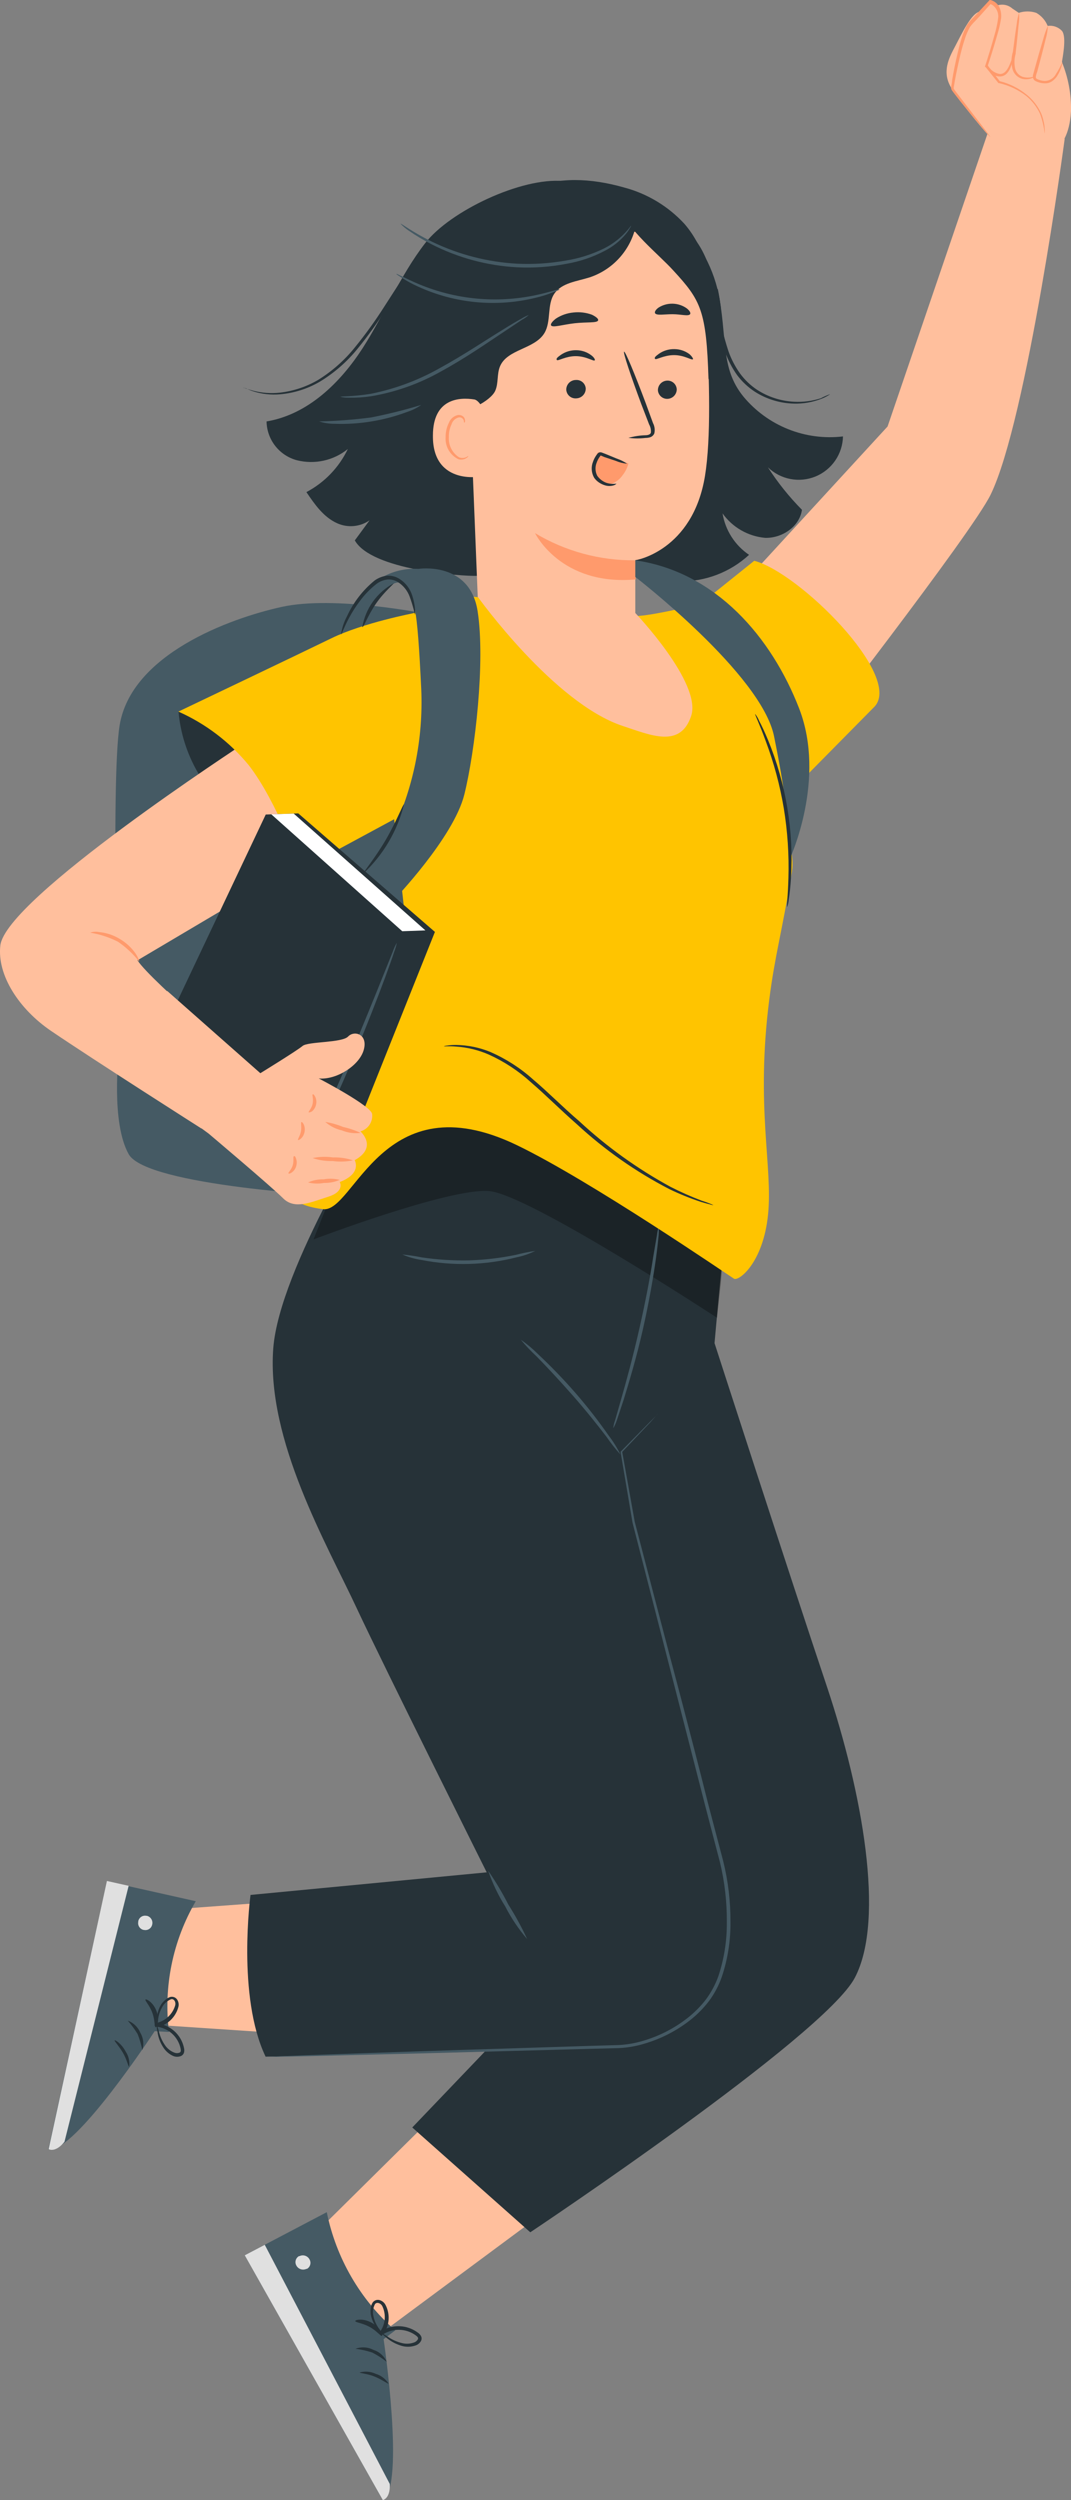 <?xml version="1.0" encoding="UTF-8"?> <svg xmlns="http://www.w3.org/2000/svg" width="153" height="357" viewBox="0 0 153 357" fill="none"><rect x="0" y="0" width="153" height="357" fill="#808080" stroke="none"/> <g clip-path="url(#clip0_24_295)"> <path d="M152.102 19.799C152.102 19.799 146.746 59.911 141.517 70.634C138.834 76.149 114.792 107.047 114.792 107.047L101.612 88.303L126.798 60.897L141.073 19.089L152.102 19.799Z" fill="#FFBF9D"></path> <path d="M151.708 8.879C151.708 8.592 152.448 5.327 151.708 4.41C151.449 4.136 151.129 3.929 150.773 3.805C150.418 3.682 150.038 3.645 149.666 3.699C149.349 2.912 148.775 2.255 148.038 1.835C147.227 1.568 146.353 1.568 145.542 1.835L144.615 1.213C144.311 0.946 143.939 0.768 143.541 0.698C143.142 0.629 142.732 0.67 142.356 0.819C141.695 1.332 140.892 1.628 140.057 1.667C138.843 1.667 137.305 4.992 136.456 6.6C135.608 8.208 134.424 10.309 135.992 12.696C137.672 15.107 139.497 17.414 141.458 19.602L151.461 20.657C151.461 20.657 152.813 19.444 153 15.873C153.052 13.478 152.613 11.097 151.708 8.879V8.879Z" fill="#FFBF9D"></path> <path d="M149.705 3.68C149.431 4.281 149.21 4.905 149.044 5.544C148.689 6.708 148.225 8.326 147.732 10.122L147.554 10.783C147.55 10.852 147.55 10.921 147.554 10.99C147.554 11.079 147.574 11.166 147.614 11.246C147.677 11.38 147.78 11.49 147.91 11.562C148.316 11.771 148.765 11.885 149.222 11.897C149.649 11.924 150.071 11.79 150.405 11.523C150.683 11.305 150.918 11.038 151.096 10.733C151.352 10.312 151.548 9.857 151.678 9.382C151.767 9.056 151.787 8.859 151.757 8.859C151.509 9.458 151.205 10.033 150.849 10.575C150.697 10.869 150.468 11.116 150.187 11.29C149.905 11.464 149.582 11.558 149.251 11.562C148.864 11.546 148.484 11.449 148.136 11.276C148.072 11.236 148.018 11.182 147.979 11.118V10.931C148.014 10.703 148.077 10.482 148.166 10.27C148.649 8.484 149.074 6.856 149.36 5.672C149.553 5.024 149.669 4.355 149.705 3.68V3.68Z" fill="#FF9A6C"></path> <path d="M145.581 1.825C145.41 2.35 145.298 2.893 145.246 3.443C145.088 4.43 144.891 5.86 144.703 7.389C144.692 7.446 144.675 7.502 144.654 7.557C144.447 8.326 144.447 9.136 144.654 9.905C144.749 10.23 144.926 10.524 145.168 10.761C145.41 10.998 145.708 11.168 146.035 11.256C146.463 11.355 146.91 11.335 147.328 11.197C147.614 11.098 147.752 11 147.742 10.98C147.588 10.973 147.435 10.993 147.288 11.039C146.897 11.108 146.496 11.088 146.114 10.98C145.848 10.889 145.608 10.733 145.417 10.527C145.226 10.32 145.089 10.069 145.019 9.796C144.872 9.087 144.899 8.352 145.098 7.655V7.508C145.285 5.949 145.424 4.548 145.512 3.561C145.609 2.988 145.633 2.405 145.581 1.825V1.825Z" fill="#FF9A6C"></path> <path d="M142.395 0.809C142.383 1.638 142.446 2.467 142.582 3.285V3.226C142.178 4.489 141.596 6.186 141.093 8.08L140.738 9.293V9.451C140.971 9.848 141.275 10.2 141.635 10.487C141.98 10.763 142.407 10.916 142.849 10.921C143.052 10.919 143.252 10.872 143.434 10.783C143.617 10.694 143.777 10.566 143.904 10.408C144.114 10.159 144.278 9.875 144.388 9.569C144.557 9.151 144.673 8.714 144.733 8.267V7.784C144.587 8.361 144.385 8.922 144.131 9.461C143.904 9.924 143.52 10.585 142.839 10.566C142.46 10.507 142.101 10.357 141.793 10.128C141.486 9.9 141.238 9.599 141.073 9.254V9.411L141.428 8.198C141.99 6.314 142.474 4.587 142.819 3.265V3.206C142.751 2.396 142.609 1.594 142.395 0.809V0.809Z" fill="#FF9A6C"></path> <path d="M141.497 19.602C141.497 19.602 136.071 12.933 136.032 12.696C135.992 12.46 137.295 4.804 138.538 3.403C139.781 2.003 141.497 0.247 141.497 0.247C141.497 0.247 143.47 0.582 142.691 3.532C141.912 6.481 140.935 9.451 140.935 9.451L142.75 11.769C142.75 11.769 149.182 13.022 149.232 19.079" fill="#FFBF9D"></path> <path d="M149.231 19.079C149.261 18.827 149.261 18.572 149.231 18.32C149.223 18.013 149.18 17.709 149.103 17.412C149.024 17.003 148.905 16.604 148.748 16.218C148.283 15.179 147.58 14.263 146.696 13.545C145.545 12.599 144.197 11.925 142.75 11.572L142.859 11.641L141.073 9.323V9.5C141.537 8.099 142 6.62 142.444 5.051C142.699 4.248 142.89 3.427 143.016 2.595C143.063 2.141 143.009 1.683 142.859 1.253C142.698 0.795 142.375 0.412 141.951 0.178C141.804 0.1 141.648 0.04 141.487 0L141.379 0L141.31 0.079L139.711 1.805L138.922 2.644C138.65 2.914 138.402 3.207 138.182 3.522C137.821 4.177 137.536 4.873 137.334 5.594C137.117 6.284 136.949 6.965 136.791 7.636C136.476 8.967 136.219 10.24 136.022 11.444C136.002 11.743 135.955 12.04 135.884 12.331V12.706C135.906 12.758 135.933 12.807 135.963 12.854C136.051 12.992 136.13 13.101 136.219 13.219L137.206 14.492C138.498 16.1 139.564 17.382 140.303 18.26L141.172 19.247C141.269 19.366 141.375 19.478 141.487 19.582C141.411 19.448 141.325 19.32 141.231 19.198L140.432 18.142L137.472 14.295L136.486 13.012L136.249 12.677V12.47L136.397 11.591C136.614 10.398 136.88 9.135 137.196 7.813C137.364 7.152 137.531 6.481 137.748 5.84C137.942 5.154 138.213 4.492 138.557 3.867C138.773 3.571 139.014 3.293 139.277 3.038L140.047 2.21L141.576 0.503L141.398 0.562C141.515 0.59 141.628 0.633 141.734 0.691C142.051 0.902 142.299 1.201 142.45 1.552C142.601 1.902 142.647 2.288 142.582 2.664C142.468 3.468 142.293 4.263 142.059 5.041C141.625 6.6 141.172 8.089 140.718 9.48V9.569H140.797L142.641 11.878H142.77C144.16 12.205 145.464 12.823 146.597 13.693C147.439 14.382 148.113 15.252 148.57 16.238C148.915 17.152 149.138 18.107 149.231 19.079V19.079Z" fill="#FF9A6C"></path> <path d="M74.542 289.729L41.553 322.354L53.055 334.202L87.219 308.878L74.542 289.729Z" fill="#FFBF9D"></path> <path d="M54.801 334.014L56.459 332.761C51.445 328.353 48.011 322.425 46.682 315.882L34.962 322.038L54.693 357C57.909 355.037 54.801 334.014 54.801 334.014Z" fill="#455A64"></path> <path d="M34.962 322.038L37.823 320.539L55.679 354.682C55.679 354.682 55.867 356.596 54.693 357L34.962 322.038Z" fill="#E0E0E0"></path> <path d="M54.555 333.541C54.377 333.619 53.815 332.81 52.789 332.258C51.763 331.706 50.816 331.637 50.757 331.439C50.698 331.242 51.881 330.985 53.115 331.676C54.348 332.367 54.733 333.491 54.555 333.541Z" fill="#263238"></path> <path d="M43.782 323.972C43.528 324.094 43.237 324.115 42.969 324.028C42.701 323.942 42.476 323.756 42.342 323.508C42.276 323.395 42.234 323.271 42.217 323.142C42.2 323.013 42.209 322.882 42.243 322.756C42.277 322.631 42.335 322.513 42.415 322.41C42.494 322.307 42.594 322.221 42.707 322.156H42.786C43.038 322.034 43.328 322.014 43.594 322.1C43.861 322.187 44.084 322.373 44.216 322.62C44.282 322.732 44.325 322.856 44.342 322.984C44.36 323.113 44.352 323.244 44.319 323.369C44.286 323.495 44.229 323.613 44.15 323.716C44.071 323.819 43.973 323.906 43.861 323.972H43.782Z" fill="#E0E0E0"></path> <path d="M54.525 333.175C54.311 332.989 54.115 332.78 53.943 332.554C53.432 331.951 53.092 331.222 52.957 330.443C52.927 330.181 52.927 329.916 52.957 329.654C52.976 329.353 53.067 329.062 53.223 328.805C53.328 328.648 53.479 328.527 53.656 328.46C53.833 328.392 54.027 328.382 54.21 328.43C54.395 328.48 54.569 328.568 54.718 328.688C54.868 328.809 54.99 328.96 55.078 329.131C55.422 329.793 55.572 330.54 55.509 331.283C55.446 332.027 55.173 332.738 54.723 333.333L54.338 332.948C54.591 332.781 54.858 332.636 55.137 332.514C55.887 332.204 56.705 332.095 57.51 332.199C58.314 332.303 59.078 332.616 59.724 333.106C59.9 333.229 60.046 333.391 60.148 333.58C60.202 333.685 60.23 333.802 60.23 333.92C60.23 334.039 60.202 334.155 60.148 334.261C60.057 334.427 59.934 334.573 59.784 334.69C59.635 334.807 59.464 334.892 59.28 334.941C58.689 335.13 58.056 335.147 57.455 334.991C56.62 334.76 55.845 334.349 55.186 333.787C54.723 333.412 54.476 333.205 54.496 333.175C54.791 333.274 55.067 333.421 55.315 333.609C55.978 334.082 56.729 334.418 57.524 334.596C58.053 334.709 58.602 334.675 59.113 334.497C59.36 334.425 59.569 334.258 59.695 334.034C59.783 333.846 59.695 333.688 59.409 333.481C58.832 333.058 58.155 332.792 57.445 332.707C56.734 332.622 56.014 332.722 55.354 332.998C55.108 333.097 54.873 333.223 54.654 333.373C54.6 333.41 54.536 333.427 54.471 333.422C54.406 333.416 54.346 333.388 54.3 333.342C54.254 333.296 54.225 333.235 54.22 333.171C54.214 333.106 54.231 333.041 54.269 332.988C54.651 332.468 54.887 331.855 54.951 331.213C55.015 330.571 54.906 329.923 54.634 329.338C54.397 328.835 53.785 328.667 53.559 329.032C53.339 329.454 53.246 329.93 53.292 330.403C53.393 331.13 53.663 331.823 54.081 332.426C54.266 332.652 54.416 332.904 54.525 333.175V333.175Z" fill="#263238"></path> <path d="M55.245 337.25C54.602 336.745 53.911 336.302 53.184 335.928C52.401 335.668 51.595 335.487 50.776 335.386C51.193 335.23 51.637 335.163 52.081 335.191C52.524 335.218 52.957 335.338 53.351 335.543C53.771 335.676 54.157 335.896 54.484 336.191C54.811 336.485 55.07 336.847 55.245 337.25V337.25Z" fill="#263238"></path> <path d="M55.502 340.348C55.413 340.437 54.634 339.815 53.529 339.361C52.424 338.907 51.388 338.898 51.388 338.769C52.154 338.561 52.968 338.631 53.687 338.967C54.437 339.196 55.081 339.686 55.502 340.348V340.348Z" fill="#263238"></path> <path d="M65.693 269.634L19.948 272.988L20.687 289.029L62.526 291.821L65.693 269.634Z" fill="#FFBF9D"></path> <path d="M22.098 290.035L24.14 290.154C23.335 283.677 24.68 277.116 27.968 271.479L15.271 268.638L6.906 306.924C10.645 307.526 22.098 290.035 22.098 290.035Z" fill="#455A64"></path> <path d="M15.271 268.588L18.379 269.279L9.214 305.819C9.214 305.819 8.099 307.358 6.945 306.895L15.271 268.588Z" fill="#E0E0E0"></path> <path d="M22.226 289.473C22.039 289.424 22.157 288.487 21.763 287.411C21.368 286.336 20.687 285.685 20.776 285.527C20.865 285.369 21.901 285.902 22.364 287.184C22.828 288.467 22.394 289.552 22.226 289.473Z" fill="#263238"></path> <path d="M20.53 275.583C20.273 275.533 20.048 275.383 19.902 275.167C19.756 274.951 19.701 274.685 19.75 274.429C19.75 274.429 19.75 274.37 19.75 274.34C19.775 274.212 19.825 274.09 19.897 273.982C19.969 273.873 20.062 273.78 20.17 273.708C20.278 273.635 20.4 273.585 20.528 273.56C20.655 273.534 20.787 273.535 20.915 273.561H20.983C21.116 273.593 21.24 273.651 21.35 273.732C21.46 273.812 21.552 273.913 21.623 274.03C21.693 274.146 21.74 274.275 21.761 274.41C21.782 274.544 21.776 274.681 21.743 274.813V274.813C21.717 274.94 21.667 275.061 21.594 275.168C21.522 275.276 21.429 275.368 21.32 275.439C21.212 275.511 21.091 275.56 20.964 275.585C20.837 275.61 20.706 275.609 20.579 275.583H20.53Z" fill="#E0E0E0"></path> <path d="M22.394 289.216C22.345 288.942 22.345 288.662 22.394 288.388C22.413 287.614 22.634 286.859 23.035 286.198C23.183 285.981 23.359 285.786 23.558 285.616C23.773 285.405 24.033 285.247 24.318 285.152C24.5 285.104 24.692 285.114 24.869 285.179C25.045 285.244 25.197 285.362 25.304 285.517C25.408 285.672 25.477 285.847 25.508 286.031C25.539 286.214 25.53 286.402 25.482 286.582C25.293 287.295 24.911 287.942 24.378 288.451C23.846 288.961 23.183 289.315 22.463 289.473V288.95C22.759 288.969 23.052 289.029 23.331 289.128C24.078 289.369 24.745 289.805 25.266 290.391C25.786 290.978 26.14 291.693 26.291 292.462C26.34 292.663 26.34 292.873 26.291 293.074C26.26 293.187 26.204 293.292 26.127 293.38C26.05 293.469 25.954 293.54 25.847 293.587C25.499 293.725 25.11 293.725 24.762 293.587C24.201 293.342 23.721 292.941 23.381 292.432C22.907 291.737 22.602 290.939 22.493 290.104C22.414 289.815 22.374 289.516 22.375 289.216C22.526 289.469 22.633 289.746 22.69 290.035C22.867 290.813 23.203 291.545 23.677 292.186C23.999 292.6 24.429 292.917 24.92 293.103C25.154 293.197 25.415 293.197 25.65 293.103C25.837 293.015 25.867 292.837 25.798 292.511C25.627 291.694 25.202 290.953 24.583 290.393C23.965 289.832 23.184 289.483 22.355 289.394C22.284 289.394 22.216 289.366 22.166 289.316C22.116 289.266 22.088 289.198 22.088 289.128C22.088 289.057 22.116 288.989 22.166 288.939C22.216 288.889 22.284 288.861 22.355 288.861C22.978 288.721 23.553 288.418 24.021 287.983C24.489 287.548 24.833 286.997 25.018 286.385C25.176 285.862 24.831 285.349 24.426 285.478C23.994 285.656 23.619 285.949 23.341 286.326C22.945 286.919 22.689 287.593 22.591 288.299C22.577 288.614 22.511 288.924 22.394 289.216V289.216Z" fill="#263238"></path> <path d="M20.332 292.728C20.178 291.95 19.953 291.187 19.662 290.45C19.246 289.77 18.774 289.126 18.251 288.526C18.653 288.676 19.02 288.908 19.329 289.207C19.638 289.506 19.882 289.865 20.046 290.262C20.265 290.63 20.403 291.04 20.453 291.465C20.502 291.89 20.461 292.32 20.332 292.728V292.728Z" fill="#263238"></path> <path d="M18.448 295.106C18.32 295.106 18.142 294.12 17.57 293.133C16.998 292.147 16.297 291.436 16.376 291.347C16.455 291.259 17.363 291.821 17.945 292.936C18.377 293.571 18.556 294.345 18.448 295.106V295.106Z" fill="#263238"></path> <path d="M104.276 170.667C103.891 171.318 102.076 191.788 102.076 191.788C102.076 191.788 112.858 225.123 118.176 240.966C123.108 255.764 126.512 274.024 122.122 282.4C117.732 290.775 75.755 318.753 75.755 318.753L58.895 303.787L91.056 270.167L77.413 206.566L83.707 165.813L104.276 170.667Z" fill="#263238"></path> <path d="M53.835 159.056C53.835 159.056 39.905 181.055 39.037 192.538C38.05 205.698 46.722 220.525 50.993 229.71C54.94 238.145 69.53 267.355 69.53 267.355L35.791 270.581C35.791 270.581 33.818 285.043 37.942 293.675C37.942 293.675 80.757 292.748 87.633 292.324C94.509 291.9 104.315 288.121 104.088 275.612C103.861 263.103 90.159 219.194 90.159 219.194V211.726L92.27 202.502L97.666 169.059L72.717 159.194L53.835 159.056Z" fill="#263238"></path> <path opacity="0.3" d="M102.974 183.225L103.565 176.369L74.788 159.953L51.556 159.884L44.788 176.981C44.788 176.981 64.183 169.592 69.876 170.075C75.568 170.558 102.431 188.168 102.431 188.168L102.974 183.225Z" fill="black"></path> <path d="M94.213 201.604C94.213 201.604 94.105 201.742 93.878 201.989L92.891 203.104L88.876 207.336V207.247C89.359 209.95 89.971 213.344 90.681 217.319C92.437 224.027 94.627 232.502 97.202 242.169C98.465 247.013 99.807 252.143 101.148 257.51C101.859 260.193 102.579 262.932 103.309 265.727C104.021 268.589 104.372 271.529 104.354 274.478C104.377 277.133 103.957 279.774 103.111 282.291C102.679 283.528 102.06 284.693 101.277 285.744C100.493 286.764 99.585 287.682 98.573 288.477C96.604 290.015 94.356 291.161 91.954 291.85C90.793 292.198 89.593 292.4 88.383 292.452L84.89 292.541L60.444 293.202L43.969 293.606L39.49 293.695H38.307C38.175 293.705 38.044 293.705 37.912 293.695H38.307L39.471 293.636L43.95 293.458L60.425 292.886L84.871 292.117L88.353 292.018C89.527 291.96 90.689 291.761 91.816 291.426C94.152 290.752 96.336 289.634 98.248 288.131C99.225 287.361 100.103 286.473 100.862 285.487C101.609 284.474 102.204 283.358 102.628 282.173C103.447 279.704 103.854 277.118 103.832 274.517C103.859 271.614 103.528 268.718 102.845 265.895C102.115 263.113 101.395 260.371 100.704 257.697L96.758 242.337L90.366 217.447C89.695 213.501 89.123 210.058 88.659 207.355V207.296L92.753 203.133L93.828 202.058L94.213 201.604Z" fill="#455A64"></path> <path d="M69.747 267.138C70.811 268.677 71.77 270.285 72.618 271.952C73.621 273.537 74.521 275.184 75.311 276.885C74.084 275.46 73.031 273.893 72.174 272.219C71.169 270.626 70.355 268.921 69.747 267.138Z" fill="#455A64"></path> <path d="M57.475 179.131C58.409 179.219 59.338 179.358 60.257 179.545C62.487 179.874 64.741 180.016 66.995 179.97C69.249 179.9 71.494 179.636 73.703 179.18C74.613 178.944 75.535 178.756 76.465 178.618C75.619 179.041 74.72 179.349 73.792 179.536C69.345 180.67 64.701 180.798 60.198 179.91C59.26 179.771 58.344 179.509 57.475 179.131V179.131Z" fill="#455A64"></path> <path d="M74.404 191.305C75.283 191.913 76.105 192.6 76.86 193.357C78.734 195.114 80.519 196.965 82.207 198.901C83.896 200.845 85.48 202.876 86.952 204.988C87.602 205.835 88.166 206.744 88.639 207.701C87.927 206.91 87.268 206.073 86.666 205.195C85.472 203.637 83.795 201.506 81.832 199.276C79.869 197.047 77.995 195.044 76.613 193.643C75.825 192.915 75.086 192.134 74.404 191.305V191.305Z" fill="#455A64"></path> <path d="M87.603 203.942C87.643 203.554 87.732 203.173 87.87 202.808C88.106 201.989 88.392 200.973 88.738 199.779C89.478 197.214 90.445 193.663 91.342 189.697C92.24 185.731 92.921 182.11 93.315 179.476C93.522 178.243 93.7 177.208 93.848 176.359C93.885 175.973 93.968 175.592 94.095 175.225C94.134 175.612 94.134 176.002 94.095 176.389C94.025 177.138 93.907 178.214 93.73 179.536C93.365 182.18 92.743 185.83 91.845 189.805C90.948 193.781 89.872 197.342 89.093 199.878C88.679 201.15 88.323 202.176 88.106 202.837C87.979 203.223 87.811 203.593 87.603 203.942V203.942Z" fill="#455A64"></path> <path d="M16.978 150.365C16.978 150.365 15.784 111.644 17.087 103.584C18.744 93.462 32.713 88.313 40.27 86.655C47.827 84.998 60.839 87.642 60.839 87.642C60.839 87.642 59.073 154.222 58.619 154.725C58.165 155.228 48.586 170.815 48.586 170.815C48.586 170.815 20.964 169.385 18.389 164.817C15.814 160.249 16.978 150.365 16.978 150.365Z" fill="#455A64"></path> <path d="M102.539 41.236C103.97 48.349 102.845 52.483 106.199 56.626C107.907 58.686 110.104 60.286 112.589 61.28C115.073 62.275 117.767 62.631 120.425 62.318C120.4 63.549 120.015 64.746 119.319 65.761C118.624 66.777 117.646 67.567 116.508 68.036C115.369 68.504 114.119 68.63 112.91 68.397C111.7 68.165 110.586 67.585 109.701 66.728C111.108 68.913 112.738 70.947 114.565 72.795C114.23 75.192 111.714 76.879 109.297 76.8C108.092 76.691 106.925 76.322 105.876 75.719C104.827 75.117 103.921 74.294 103.22 73.308C103.415 74.5 103.852 75.64 104.504 76.658C105.155 77.676 106.007 78.55 107.008 79.227C104.325 81.698 100.801 83.053 97.153 83.017C93.506 82.98 90.009 81.554 87.376 79.03L102.539 41.236Z" fill="#263238"></path> <path d="M51.783 49.75C54.949 44.817 57.149 39.362 60.73 34.735C64.311 30.108 74.542 25.294 80.461 25.857L70.941 68.878C69.382 74.294 73.752 80.657 68.179 82.226C65.91 82.305 53.065 81.387 50.688 77.165L52.799 74.294C52.133 74.756 51.359 75.038 50.552 75.114C49.745 75.19 48.932 75.057 48.192 74.728C46.219 73.85 44.956 72.016 43.772 70.269C46.355 68.906 48.431 66.748 49.691 64.114C48.687 64.927 47.507 65.495 46.245 65.775C44.984 66.053 43.674 66.035 42.42 65.722C41.192 65.395 40.104 64.678 39.321 63.677C38.537 62.677 38.102 61.448 38.08 60.177C43.989 59.191 48.606 54.653 51.783 49.75Z" fill="#263238"></path> <path d="M67.084 43.338C67.755 41.365 67.39 39.234 67.617 37.172C68.1 32.644 71.563 28.895 75.755 26.991C79.603 25.225 84.397 25.413 89.162 26.774C92.468 27.65 95.456 29.45 97.775 31.963C99.254 33.674 100.301 35.714 100.83 37.913C101.358 40.111 101.353 42.404 100.813 44.6L77.64 42.045C75.638 44.019 73.329 45.655 70.803 46.889C70.055 47.242 69.231 47.402 68.406 47.353C67.995 47.317 67.603 47.164 67.276 46.912C66.949 46.661 66.701 46.321 66.561 45.932C66.475 45.035 66.657 44.132 67.084 43.338V43.338Z" fill="#263238"></path> <path d="M89.892 33.127L69.895 38.06C68.958 38.154 68.09 38.596 67.463 39.299C66.837 40.003 66.497 40.916 66.511 41.858L68.258 85.462C68.383 88.437 69.482 91.29 71.385 93.581L73.358 95.998C75.035 98.035 77.453 99.324 80.08 99.579C82.707 99.834 85.328 99.036 87.367 97.359C88.43 96.49 89.3 95.408 89.922 94.183C90.112 93.818 90.255 93.43 90.346 93.028C90.415 92.703 90.465 92.373 90.494 92.042L90.76 87.8C90.76 83.854 90.76 79.908 90.76 79.977C90.76 80.046 98.968 78.655 100.714 67.951C101.582 62.634 101.346 53.903 100.931 46.771C100.517 40.378 96.295 32.476 89.892 33.127Z" fill="#FFBF9D"></path> <path d="M96.679 55.59C96.678 55.937 96.544 56.271 96.306 56.523C96.068 56.776 95.743 56.929 95.397 56.952C95.048 56.976 94.703 56.861 94.439 56.632C94.174 56.402 94.011 56.077 93.986 55.728V55.728C93.983 55.37 94.121 55.024 94.37 54.766C94.619 54.508 94.959 54.358 95.318 54.347C95.663 54.334 95.999 54.457 96.254 54.689C96.508 54.922 96.661 55.246 96.679 55.59V55.59Z" fill="#263238"></path> <path d="M98.988 51.299C98.81 51.476 97.775 50.707 96.295 50.707C94.815 50.707 93.74 51.437 93.582 51.249C93.424 51.062 93.671 50.855 94.144 50.51C94.784 50.068 95.546 49.837 96.324 49.849C97.094 49.849 97.844 50.094 98.465 50.549C98.919 50.924 99.067 51.299 98.988 51.299Z" fill="#263238"></path> <path d="M83.677 55.501C83.675 55.859 83.535 56.201 83.287 56.458C83.04 56.715 82.702 56.867 82.345 56.883C82.169 56.9 81.992 56.882 81.823 56.83C81.653 56.778 81.497 56.692 81.362 56.578C81.226 56.464 81.115 56.324 81.035 56.166C80.955 56.008 80.907 55.836 80.895 55.659C80.891 55.477 80.924 55.295 80.991 55.125C81.058 54.956 81.158 54.801 81.286 54.67C81.414 54.54 81.566 54.436 81.735 54.366C81.903 54.295 82.084 54.258 82.266 54.258C82.613 54.231 82.956 54.343 83.221 54.568C83.485 54.794 83.649 55.115 83.677 55.462V55.501Z" fill="#263238"></path> <path d="M84.96 51.456C84.792 51.634 83.756 50.865 82.276 50.855C80.796 50.845 79.711 51.595 79.553 51.407C79.396 51.22 79.652 51.003 80.126 50.667C80.766 50.225 81.528 49.995 82.306 50.006C83.073 50.006 83.82 50.251 84.437 50.707C84.891 51.032 85.048 51.377 84.96 51.456Z" fill="#263238"></path> <path d="M89.774 62.525C90.558 62.302 91.366 62.176 92.181 62.15C92.556 62.15 92.911 62.042 92.98 61.785C93.022 61.378 92.935 60.968 92.733 60.611C92.378 59.704 92.013 58.737 91.628 57.741C90.099 53.637 88.984 50.312 89.152 50.214C89.32 50.115 90.691 53.42 92.23 57.524L93.286 60.414C93.524 60.869 93.591 61.394 93.473 61.894C93.416 62.026 93.331 62.143 93.224 62.239C93.116 62.334 92.989 62.405 92.852 62.446C92.643 62.505 92.427 62.535 92.21 62.535C91.401 62.63 90.583 62.627 89.774 62.525V62.525Z" fill="#263238"></path> <path d="M90.76 80.006C85.719 80.066 80.759 78.724 76.436 76.129C76.436 76.129 80.086 83.696 90.81 82.739L90.76 80.006Z" fill="#FF9A6C"></path> <path d="M85.443 45.755C85.295 46.149 83.825 45.962 82.089 46.159C80.352 46.357 78.952 46.83 78.725 46.465C78.616 46.297 78.863 45.913 79.435 45.479C80.185 44.995 81.042 44.7 81.931 44.62C82.818 44.522 83.716 44.63 84.555 44.936C85.186 45.242 85.532 45.557 85.443 45.755Z" fill="#263238"></path> <path d="M98.583 44.867C98.317 45.202 97.301 44.867 96.078 44.867C94.854 44.867 93.818 45.084 93.582 44.729C93.483 44.561 93.641 44.226 94.095 43.91C94.705 43.53 95.415 43.34 96.133 43.364C96.852 43.389 97.547 43.627 98.129 44.048C98.554 44.393 98.702 44.709 98.583 44.867Z" fill="#263238"></path> <path d="M63.305 40.358C65.18 34.143 74.009 25.472 80.481 25.827L90.908 31.874C90.597 33.641 89.815 35.291 88.645 36.65C87.475 38.009 85.96 39.028 84.259 39.599C82.434 40.181 80.244 40.368 79.178 41.956C78.113 43.545 78.774 45.903 77.768 47.57C76.367 49.878 72.46 49.829 71.424 52.325C70.971 53.42 71.227 54.712 70.754 55.787C70.132 57.238 66.531 59.102 65.022 58.648C63.513 58.194 64.183 59.457 63.513 58.194C61.924 55.156 61.392 50.154 61.707 47.195C61.951 44.858 62.488 42.561 63.305 40.358Z" fill="#263238"></path> <path d="M69.471 59.852C69.471 59.053 68.554 57.169 67.764 57.04C65.663 56.705 61.845 56.863 61.845 62.2C61.766 69.5 69.116 68.119 69.126 67.862C69.136 67.606 69.461 62.604 69.471 59.852Z" fill="#FFBF9D"></path> <path d="M66.896 65.11C66.789 65.18 66.677 65.243 66.561 65.297C66.245 65.426 65.891 65.426 65.574 65.297C65.097 64.991 64.71 64.562 64.455 64.055C64.2 63.549 64.086 62.983 64.124 62.417C64.103 61.791 64.232 61.168 64.499 60.602C64.568 60.368 64.695 60.155 64.867 59.983C65.039 59.811 65.252 59.684 65.486 59.615C65.631 59.576 65.785 59.591 65.921 59.656C66.057 59.721 66.165 59.833 66.225 59.97C66.324 60.177 66.225 60.316 66.314 60.335C66.403 60.355 66.472 60.217 66.413 59.911C66.383 59.727 66.285 59.561 66.137 59.447C65.936 59.298 65.685 59.231 65.436 59.26C65.141 59.319 64.866 59.453 64.636 59.648C64.407 59.843 64.23 60.093 64.124 60.375C63.81 61.005 63.651 61.702 63.661 62.407C63.611 63.057 63.759 63.707 64.085 64.272C64.41 64.836 64.899 65.29 65.486 65.574C65.681 65.631 65.886 65.645 66.087 65.614C66.288 65.583 66.481 65.509 66.65 65.396C66.886 65.248 66.926 65.11 66.896 65.11Z" fill="#FF9A6C"></path> <path d="M88.708 29.743C89.488 32.703 94.124 36.333 96.186 38.622C100.132 42.904 100.912 44.334 101.217 54.189C102.756 50.887 103.35 47.223 102.934 43.604C102.38 39.27 100.426 35.234 97.37 32.111C94.608 29.438 92.437 29.053 88.698 29.743" fill="#263238"></path> <path d="M34.785 55.354C34.785 55.354 35.268 55.541 36.156 55.788C37.414 56.116 38.721 56.209 40.013 56.064C41.924 55.843 43.768 55.228 45.429 54.259C47.442 53.016 49.227 51.438 50.707 49.592C52.209 47.748 53.602 45.818 54.88 43.811L58.057 38.879L60.237 35.515C60.488 35.099 60.776 34.706 61.095 34.341C60.905 34.785 60.673 35.211 60.405 35.613L58.363 38.987L55.275 43.92C54.012 45.958 52.618 47.913 51.102 49.77C49.58 51.656 47.74 53.261 45.666 54.515C43.948 55.513 42.032 56.123 40.053 56.301C38.721 56.422 37.378 56.271 36.107 55.857C35.766 55.744 35.436 55.602 35.12 55.432C34.883 55.442 34.775 55.373 34.785 55.354Z" fill="#263238"></path> <path d="M118.59 56.281C118.495 56.359 118.392 56.429 118.284 56.488C117.97 56.675 117.64 56.834 117.298 56.962C116.062 57.439 114.745 57.667 113.421 57.632C111.439 57.587 109.508 57 107.837 55.936C106.856 55.294 105.995 54.486 105.292 53.548C104.574 52.53 103.999 51.418 103.585 50.243C102.837 47.998 102.312 45.685 102.016 43.338C101.753 41.436 101.334 39.558 100.764 37.724C100.2 36.047 99.353 34.478 98.258 33.088C98.361 33.161 98.457 33.243 98.544 33.334C98.801 33.582 99.039 33.849 99.254 34.134C100.052 35.186 100.678 36.358 101.109 37.606C101.738 39.444 102.197 41.337 102.48 43.259C102.796 45.605 103.328 47.916 104.068 50.164C104.47 51.296 105.027 52.365 105.726 53.341C106.386 54.24 107.197 55.018 108.123 55.64C109.715 56.677 111.553 57.273 113.45 57.366C114.736 57.435 116.023 57.268 117.248 56.873C117.68 56.642 118.129 56.444 118.59 56.281V56.281Z" fill="#263238"></path> <path d="M57.218 31.943C57.278 31.845 58.856 33.127 61.766 34.538C65.563 36.365 69.683 37.425 73.891 37.655C76.202 37.764 78.518 37.615 80.796 37.211C82.675 36.916 84.501 36.344 86.212 35.514C87.774 34.745 89.127 33.612 90.159 32.21C90.141 32.335 90.086 32.452 90.001 32.545C89.833 32.854 89.635 33.145 89.409 33.413C88.57 34.417 87.537 35.239 86.37 35.83C84.654 36.73 82.806 37.352 80.895 37.675C78.585 38.12 76.23 38.286 73.881 38.168C69.606 37.942 65.428 36.816 61.618 34.863C60.477 34.281 59.376 33.621 58.323 32.89C57.921 32.616 57.551 32.299 57.218 31.943V31.943Z" fill="#455A64"></path> <path d="M56.636 39.106C56.636 39.027 57.84 39.737 59.843 40.575C65.102 42.776 70.906 43.327 76.485 42.154C78.606 41.71 79.879 41.227 79.909 41.315C79.938 41.404 79.622 41.493 79.05 41.72C78.243 42.047 77.412 42.31 76.564 42.509C70.922 43.903 64.974 43.339 59.695 40.911C58.901 40.555 58.136 40.14 57.406 39.668C56.922 39.342 56.617 39.194 56.636 39.106Z" fill="#455A64"></path> <path d="M48.636 56.665C48.636 56.557 50.323 56.665 52.967 56.231C56.395 55.546 59.695 54.324 62.743 52.611C66.354 50.638 69.432 48.536 71.74 47.136C72.885 46.415 73.832 45.863 74.493 45.498C74.827 45.29 75.18 45.115 75.548 44.975C75.249 45.245 74.917 45.477 74.562 45.666L71.898 47.441C69.649 48.921 66.591 51.082 62.95 53.065C59.858 54.808 56.487 55.999 52.986 56.586C51.922 56.746 50.846 56.812 49.77 56.784C49.389 56.794 49.007 56.754 48.636 56.665V56.665Z" fill="#455A64"></path> <path d="M45.587 60.178C48.059 60.119 50.525 59.931 52.977 59.615C55.407 59.142 57.81 58.543 60.178 57.82C59.573 58.245 58.908 58.578 58.205 58.806C56.541 59.431 54.819 59.891 53.065 60.178C51.318 60.467 49.547 60.579 47.778 60.513C47.035 60.516 46.296 60.402 45.587 60.178Z" fill="#455A64"></path> <path d="M84.634 66.816C84.733 66.16 84.929 65.521 85.216 64.922C85.275 64.774 85.364 64.617 85.512 64.597C85.59 64.577 85.671 64.577 85.749 64.597L89.774 66.195C89.622 66.779 89.354 67.326 88.984 67.803C88.571 68.424 87.959 68.887 87.248 69.115C86.89 69.216 86.512 69.225 86.15 69.14C85.788 69.056 85.453 68.881 85.177 68.632C84.962 68.385 84.803 68.096 84.71 67.782C84.616 67.469 84.59 67.14 84.634 66.816Z" fill="#FF9A6C"></path> <path d="M88.067 69.056C87.964 69.172 87.831 69.257 87.682 69.302C87.274 69.43 86.837 69.43 86.429 69.302C85.815 69.123 85.275 68.749 84.89 68.237C84.688 67.893 84.566 67.507 84.536 67.108C84.505 66.71 84.565 66.31 84.713 65.938C84.842 65.556 85.035 65.2 85.285 64.883C85.353 64.778 85.444 64.691 85.551 64.626C85.622 64.597 85.697 64.582 85.773 64.582C85.85 64.582 85.925 64.597 85.995 64.626L86.489 64.814L88.116 65.485C88.636 65.662 89.131 65.907 89.586 66.215C89.039 66.168 88.503 66.034 87.998 65.82L86.321 65.258L85.828 65.041C85.782 65.07 85.744 65.111 85.719 65.159C85.514 65.436 85.351 65.742 85.236 66.067C85.115 66.367 85.061 66.69 85.076 67.013C85.091 67.337 85.176 67.653 85.324 67.941C85.639 68.387 86.078 68.73 86.587 68.928C87.062 69.091 87.571 69.135 88.067 69.056V69.056Z" fill="#263238"></path> <path d="M94.529 89.773C95.219 90.414 114.605 115.521 113.135 124.439C111.665 133.357 110.727 136.277 109.899 142.699C107.926 158.188 110.422 166.534 109.721 173.439C109.021 180.345 105.528 182.999 104.848 182.584C104.167 182.17 84.377 168.586 73.792 163.495C54.644 154.301 50.619 173.173 46.169 172.66C41.72 172.147 40.98 170.174 40.98 170.174C40.98 170.174 47.393 169.513 48.162 166.159C48.932 162.805 57.909 131.374 57.909 131.374L53.272 89.684L66.008 85.028L88.491 87.534L94.529 89.773Z" fill="#FFC400"></path> <path d="M87.248 89.24C88.216 88.388 89.471 87.933 90.76 87.967C93.059 87.967 100.044 86.251 100.044 86.251L107.748 80.075C114.121 81.723 128.919 96.412 124.973 100.861L114.841 111.121L112.681 121.144L96.383 101.344L87.248 89.24Z" fill="#FFC400"></path> <path d="M90.76 87.533C90.76 87.533 100.29 97.537 98.741 102.222C97.192 106.908 92.911 104.955 88.994 103.673C79.129 100.427 68.277 85.254 68.277 85.254L90.76 87.533Z" fill="#FFBF9D"></path> <path d="M112.878 122.515C112.878 122.515 118.077 111.259 114.161 101.157C110.244 91.055 102.322 81.683 90.76 80.006V82.384C90.76 82.384 108.794 96.274 110.58 105.143C112.365 114.012 112 114.199 112 114.199L112.878 122.515Z" fill="#455A64"></path> <path d="M107.877 101.946C108.116 102.244 108.309 102.577 108.449 102.933C108.794 103.564 109.238 104.511 109.731 105.695C111.003 108.802 111.923 112.041 112.474 115.353C113.027 118.667 113.203 122.033 112.997 125.386C112.918 126.668 112.799 127.704 112.681 128.414C112.655 128.788 112.579 129.156 112.454 129.51C112.365 129.51 112.563 127.921 112.632 125.366C112.729 122.038 112.508 118.708 111.971 115.422C111.422 112.143 110.556 108.925 109.386 105.813C108.518 103.406 107.798 101.986 107.877 101.946Z" fill="#263238"></path> <path d="M63.404 149.398C63.552 149.34 63.709 149.307 63.868 149.299C64.308 149.23 64.754 149.201 65.2 149.21C66.851 149.24 68.484 149.574 70.014 150.197C72.261 151.173 74.337 152.506 76.16 154.143C78.271 155.919 80.392 158.089 82.76 160.111C86.697 163.762 91.075 166.907 95.792 169.473C97.237 170.213 98.722 170.872 100.241 171.446C100.813 171.621 101.373 171.832 101.918 172.078C101.762 172.078 101.608 172.048 101.464 171.989C101.168 171.92 100.734 171.801 100.172 171.634C98.617 171.123 97.098 170.51 95.624 169.799C90.826 167.317 86.383 164.201 82.414 160.535C80.037 158.454 77.916 156.313 75.854 154.547C74.076 152.928 72.055 151.597 69.866 150.601C68.386 149.948 66.804 149.557 65.19 149.447C64.045 149.348 63.414 149.447 63.404 149.398Z" fill="#263238"></path> <path d="M25.502 101.611C25.768 104.633 26.687 107.561 28.195 110.194C29.862 113.153 41.257 125.1 42.993 124.182C44.729 123.265 35.219 103.12 35.219 103.12L25.502 101.611Z" fill="#263238"></path> <path d="M34.982 106.07C34.331 106.544 0.829 128.306 0.049 135.005C-0.444 139.257 2.743 144.11 7.281 147.198C13.575 151.47 28.767 161.138 28.767 161.138L37.153 153.245C37.153 153.245 21.516 140.085 19.642 137.126L47.264 120.769L34.982 106.07Z" fill="#FFBF9D"></path> <path d="M12.884 133.179C13.292 133.032 13.732 133.001 14.157 133.091C15.206 133.189 16.218 133.527 17.116 134.077C18.002 134.596 18.766 135.299 19.356 136.139C19.79 136.8 19.928 137.273 19.869 137.293C19.014 136.203 17.996 135.251 16.85 134.472C15.603 133.837 14.265 133.401 12.884 133.179V133.179Z" fill="#FF9A6C"></path> <path d="M59.191 87.534C59.191 87.534 51.862 88.934 47.353 91.135C42.845 93.334 25.482 101.611 25.482 101.611C29.373 103.34 32.808 105.951 35.515 109.237C39.589 114.446 43.003 124.163 43.003 124.163L56.814 116.705L59.191 87.534Z" fill="#FFC400"></path> <path d="M59.783 81.23C59.783 81.23 67.103 80.095 68.228 87.248C69.353 94.4 67.873 107.264 66.334 113.449C64.795 119.635 56.232 128.533 56.232 128.533L55.877 119.181C59.014 112.714 60.492 105.567 60.178 98.385C59.606 86.547 59.192 84.051 57.218 83.242C55.245 82.433 50.885 89.596 50.885 89.596L48.705 90.375C48.705 90.375 51.359 80.825 59.783 81.23Z" fill="#455A64"></path> <path d="M49.474 164.728L62.131 133.071L42.608 116.143L37.962 116.31L21.625 150.799L44.108 168.753L48.004 168.517L49.474 164.728Z" fill="#263238"></path> <path d="M42.934 167.106C43.057 166.659 43.226 166.226 43.437 165.813L44.976 162.36C46.278 159.401 48.063 155.455 49.968 150.927C51.871 146.399 53.519 142.354 54.703 139.394C55.275 137.984 55.748 136.8 56.114 135.882C56.263 135.442 56.458 135.019 56.696 134.62C56.603 135.074 56.471 135.52 56.301 135.951C56.025 136.8 55.591 138.023 55.038 139.523C53.943 142.482 52.335 146.635 50.431 151.124C48.527 155.613 46.692 159.628 45.301 162.508C44.611 163.949 44.029 165.103 43.614 165.902C43.428 166.325 43.2 166.728 42.934 167.106V167.106Z" fill="#455A64"></path> <path d="M37.192 153.245C37.192 153.245 42.44 150.019 43.22 149.358C43.999 148.697 48.843 148.934 49.731 148.007C50.619 147.079 52.602 147.671 51.96 149.93C51.319 152.189 48.014 154.232 45.538 153.995C45.538 153.995 53.124 157.941 53.164 159.095C53.221 159.637 53.083 160.181 52.776 160.631C52.469 161.081 52.012 161.407 51.487 161.551C51.487 161.551 54.042 163.791 50.668 165.665C50.668 165.665 51.773 167.549 48.537 168.783C48.537 168.783 49.307 170.124 46.89 170.884C44.473 171.644 42.115 172.778 40.448 171.111C38.78 169.444 29.803 161.867 29.803 161.867L19.938 154.616L23.884 141.496L37.192 153.245Z" fill="#FFBF9D"></path> <path d="M46.465 160.2C47.339 160.34 48.193 160.582 49.011 160.92C49.871 161.109 50.709 161.394 51.507 161.769C50.606 161.884 49.691 161.762 48.853 161.414C47.967 161.218 47.145 160.801 46.465 160.2V160.2Z" fill="#FF9A6C"></path> <path d="M44.66 165.36C45.614 165.163 46.596 165.133 47.56 165.271C48.531 165.24 49.499 165.38 50.421 165.685C49.471 165.886 48.493 165.919 47.531 165.784C46.556 165.816 45.584 165.673 44.66 165.36V165.36Z" fill="#FF9A6C"></path> <path d="M44.009 168.842C44.713 168.529 45.478 168.377 46.248 168.398C47.005 168.261 47.782 168.288 48.527 168.477C47.821 168.783 47.057 168.931 46.288 168.911C45.532 169.056 44.754 169.032 44.009 168.842V168.842Z" fill="#FF9A6C"></path> <path d="M44.098 158.829C44.029 158.701 44.512 158.316 44.66 157.616C44.808 156.915 44.561 156.353 44.66 156.274C44.759 156.195 44.877 156.333 45.025 156.6C45.194 156.949 45.24 157.346 45.153 157.724C45.072 158.112 44.859 158.461 44.552 158.711C44.325 158.829 44.098 158.888 44.098 158.829Z" fill="#FF9A6C"></path> <path d="M42.578 162.775C42.49 162.666 42.874 162.213 42.993 161.532C43.111 160.851 42.934 160.289 43.062 160.22C43.19 160.151 43.673 160.743 43.506 161.631C43.338 162.518 42.647 162.874 42.578 162.775Z" fill="#FF9A6C"></path> <path d="M41.207 167.55C41.138 167.422 41.621 167.066 41.819 166.396C42.016 165.725 41.819 165.172 41.986 165.103C42.154 165.034 42.194 165.182 42.302 165.458C42.42 165.814 42.42 166.198 42.302 166.553C42.194 166.916 41.964 167.229 41.651 167.441C41.434 167.599 41.237 167.609 41.207 167.55Z" fill="#FF9A6C"></path> <path d="M48.724 90.582C48.846 89.691 49.126 88.829 49.553 88.037C50.459 86.047 51.809 84.292 53.499 82.907C54.027 82.516 54.651 82.274 55.304 82.207C55.931 82.169 56.552 82.331 57.08 82.67C57.946 83.225 58.589 84.066 58.895 85.048C59.104 85.688 59.239 86.35 59.3 87.021C59.3 87.475 59.359 87.731 59.3 87.741C59.241 87.751 59.093 86.754 58.53 85.215C58.216 84.348 57.623 83.609 56.843 83.114C56.398 82.837 55.877 82.709 55.354 82.749C54.788 82.815 54.251 83.029 53.795 83.371C52.889 84.075 52.086 84.901 51.408 85.827C50.832 86.584 50.318 87.386 49.869 88.224C49.109 89.635 48.803 90.612 48.724 90.582Z" fill="#263238"></path> <path d="M56.281 83.212C56.37 83.331 54.959 84.386 53.726 86.172C52.493 87.957 51.99 89.556 51.753 89.556C51.977 88.239 52.498 86.991 53.275 85.906C54.053 84.821 55.067 83.927 56.242 83.291L56.281 83.212Z" fill="#263238"></path> <path d="M51.931 124.715C51.812 124.607 53.509 122.663 55.097 119.94C56.686 117.218 57.574 114.791 57.722 114.84C56.783 118.618 54.772 122.044 51.931 124.705V124.715Z" fill="#263238"></path> <path d="M60.77 132.854L41.957 116.172L38.761 116.28L57.465 132.972L60.77 132.854Z" fill="white"></path> </g> <defs> <clipPath id="clip0_24_295"> <rect width="153" height="357" fill="white"></rect> </clipPath> </defs> </svg> 